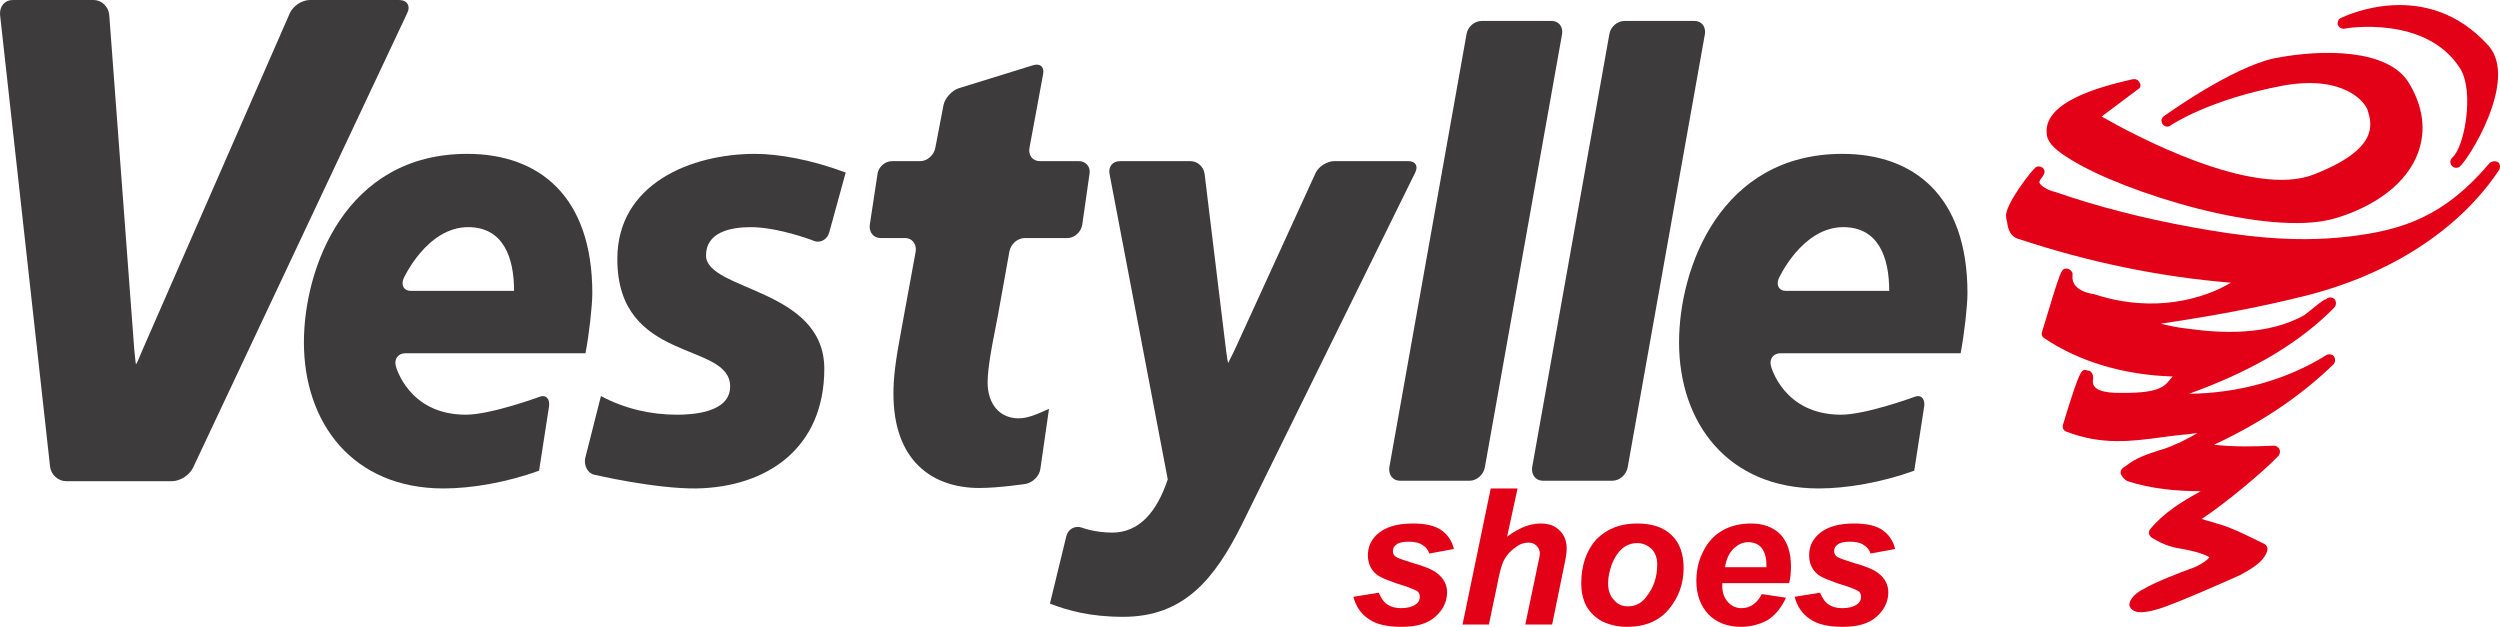 <?xml version="1.0" encoding="UTF-8"?>
<!DOCTYPE svg PUBLIC "-//W3C//DTD SVG 1.1//EN" "http://www.w3.org/Graphics/SVG/1.1/DTD/svg11.dtd">
<!-- Creator: CorelDRAW 2021.5 (Versão de avaliação) -->
<svg xmlns="http://www.w3.org/2000/svg" xml:space="preserve" width="92.676mm" height="23.237mm" version="1.1" style="shape-rendering:geometricPrecision; text-rendering:geometricPrecision; image-rendering:optimizeQuality; fill-rule:evenodd; clip-rule:evenodd"
viewBox="0 0 17765.18 4454.34"
 xmlns:xlink="http://www.w3.org/1999/xlink"
 xmlns:xodm="http://www.corel.com/coreldraw/odm/2003">
 <defs>
  <style type="text/css">
   <![CDATA[
    .fil1 {fill:#3D3B3B}
    .fil0 {fill:#E20116}
   ]]>
  </style>
 </defs>
 <g id="Camada_x0020_1">
  <g id="_2638082819568">
   <path class="fil0" d="M17750.02 1151.62c-19.42,-9.7 -42.02,-6.5 -58.2,6.46 -320.01,378.47 -614.18,478.73 -1011.74,524.04 -394.4,45.28 -766.13,-6.46 -1105.52,-67.95 -352.37,-64.7 -669.17,-145.55 -976.24,-252.32l-3.24 0c-38.78,-9.7 -93.74,-38.8 -103.44,-64.68 0,-3.24 0,-9.7 12.94,-29.12 16.14,-22.64 35.54,-42.04 16.14,-71.16 -12.94,-12.94 -35.54,-19.4 -51.72,-9.7 -25.84,12.94 -226.27,271.72 -213.35,352.58 0,12.94 3.24,22.64 6.48,35.58 6.46,48.52 19.4,110.01 93.74,126.19 478.42,158.47 982.7,265.24 1496.64,307.3 -187.45,113.19 -543.04,219.97 -963.26,84.09 -3.24,0 -6.46,-3.24 -9.7,-3.24 -6.48,0 -164.85,-19.42 -151.91,-132.61 0,-3.24 0,-6.48 0,-16.18 -6.48,-16.16 -22.64,-32.34 -42.06,-32.34 -38.78,0 -38.78,0 -174.53,449.61 -6.46,16.22 0,35.62 16.14,45.32 248.93,168.19 572.18,262.02 911.58,271.72 -51.72,58.22 -64.66,119.67 -358.83,116.43 -135.74,3.24 -219.79,-22.64 -206.87,-93.79 6.48,-45.28 -19.36,-64.68 -35.54,-64.68 -42.04,-3.28 -42.04,-64.73 -177.79,384.91 -6.46,19.42 3.24,42.06 22.64,48.52 252.13,97.03 455.76,71.19 691.73,38.82 54.96,-6.46 116.38,-16.18 174.57,-19.4 22.6,-3.24 45.24,-6.48 67.9,-9.72 -25.88,16.18 -67.9,38.82 -132.55,71.16l-3.24 0c-48.48,22.68 -96.96,42.1 -145.45,55 -77.58,25.9 -158.37,51.78 -226.27,106.77l-9.7 6.46 -9.7 6.48c-19.38,12.94 -25.86,35.58 -16.18,51.74 3.24,6.48 3.24,6.48 6.46,9.7 6.48,12.98 22.66,29.12 38.82,35.6 168.09,55.02 349.09,71.17 520.42,71.17 -135.76,74.4 -261.83,152.03 -358.79,268.5 -9.72,9.7 -9.72,22.64 -9.72,32.34 3.24,12.94 9.72,22.64 19.38,29.1 93.78,58.24 158.43,71.17 219.81,80.87 51.76,9.7 132.55,25.9 190.73,58.22 -12.94,19.44 -58.18,51.78 -113.14,74.41 -100.2,35.58 -281.23,106.73 -355.57,152.03 -67.88,32.34 -113.14,90.59 -97,126.17 19.42,38.82 71.14,54.98 200.43,16.18 132.52,-38.82 585.08,-242.62 585.08,-242.62 54.96,-32.34 164.85,-84.09 190.73,-171.43 6.48,-19.44 -3.24,-38.84 -19.4,-48.54 -100.22,-48.52 -235.95,-119.67 -339.43,-145.59 -35.54,-12.9 -71.12,-19.4 -106.68,-32.34 158.39,-103.51 436.4,-333.18 546.3,-449.61 9.7,-12.94 12.94,-29.12 6.46,-45.3 -6.46,-12.94 -22.6,-25.9 -38.78,-25.9 -135.77,6.46 -284.45,9.74 -426.68,-6.48 339.39,-158.47 620.62,-349.34 850.15,-572.54 12.92,-16.18 12.92,-35.58 3.22,-55 -12.94,-16.16 -38.78,-19.4 -54.94,-9.7 -278.01,174.69 -623.86,271.72 -976.22,274.96 206.87,-74.4 384.67,-155.29 546.3,-245.84 22.6,-12.94 45.24,-25.88 71.12,-42.06 158.39,-97.03 300.61,-207.03 416.98,-326.7 12.94,-16.18 12.94,-42.06 0,-58.25 -12.94,-12.94 -38.78,-16.18 -54.96,-3.24l-9.7 6.5c-6.46,0 -9.66,3.2 -16.14,6.48l-35.58 25.88 -96.96 77.62c-261.83,148.81 -601.26,129.41 -830.77,97.03 -64.66,-6.46 -126.07,-19.4 -190.73,-35.58 394.37,-58.22 711.19,-119.67 1011.78,-194.09 617.42,-152.03 1112,-475.53 1393.23,-899.28 9.7,-19.4 6.46,-42.04 -9.7,-54.98z"/>
   <path class="fil0" d="M17113.22 582.26c-148.68,-232.87 -604.48,-236.11 -950.36,-168.19 -303.87,64.7 -766.09,397.87 -785.51,410.81 -19.4,12.94 -22.64,38.84 -9.7,58.25 12.94,16.16 38.78,22.64 54.96,9.7 3.22,-3.24 268.29,-184.39 801.67,-284.7 433.16,-77.62 585.08,119.71 601.26,177.93 29.06,97.07 80.78,271.72 -381.45,452.89 -436.38,174.69 -1289.77,-284.66 -1509.58,-410.81l258.59 -194.09c19.4,-9.7 22.64,-32.36 9.7,-48.56 -6.48,-16.14 -25.84,-25.88 -45.26,-22.6l-16.16 3.2c-193.93,45.32 -643.26,155.27 -594.78,401.13 9.7,51.74 67.88,106.73 171.31,168.21 374.97,232.92 1399.71,553.16 1871.63,417.27 297.41,-87.32 513.98,-255.54 591.58,-462.59 61.38,-161.71 38.78,-336.4 -67.9,-507.87z"/>
   <path class="fil0" d="M17685.36 326.72c-442.86,-494.91 -1024.7,-210.25 -1047.34,-200.53 -19.36,6.46 -29.08,25.86 -25.84,48.52 6.48,19.4 25.84,32.34 48.48,29.1 3.24,-3.24 585.12,-100.29 824.29,287.9 96.98,161.75 29.08,553.14 -58.18,627.54 -16.18,16.2 -19.4,38.84 -6.48,55.02 12.94,19.4 35.58,22.64 54.96,12.94 58.2,-38.82 423.48,-614.64 210.11,-860.48z"/>
   <path class="fil1" d="M3830.75 3344.81c-232.71,84.09 -481.62,126.17 -678.83,126.17 -646.5,0 -992.34,-465.83 -992.34,-1038.37 0,-527.28 294.13,-1339.25 1160.44,-1339.25 507.5,0 888.98,297.6 888.98,989.85 0,90.61 -22.66,291.18 -48.52,427.01l-1280.09 0c-51.72,0 -80.8,42.06 -67.86,90.57 0,0 87.26,346.14 497.8,346.14 177.81,0 520.42,-126.17 520.42,-126.17 45.28,-19.4 77.6,9.7 71.14,64.71l-71.14 459.33zm-177.79 -1277.75l0 0c0,-245.84 -80.8,-452.89 -326.49,-452.89 -294.17,0 -458.98,365.55 -458.98,365.55 -19.42,48.52 3.2,87.33 51.72,87.33l733.75 0z"/>
   <path class="fil1" d="M4270.37 2814.31c168.09,90.59 355.59,132.63 539.86,132.63 106.68,0 378.19,-12.94 378.19,-200.57 0,-323.48 -801.67,-158.51 -801.67,-905.76 0,-536.98 526.92,-747.25 979.48,-747.25 168.09,0 400.81,42.08 643.26,132.65l-116.38 423.77c-12.9,51.76 -64.66,80.86 -109.92,61.46 0,0 -248.87,-97.07 -449.32,-97.07 -148.68,0 -316.77,38.86 -316.77,200.57 0,252.32 840.45,232.9 840.45,805.5 0,562.84 -404.06,841.04 -908.35,850.74 -294.17,3.24 -724.09,-97.07 -724.09,-97.07 -48.48,-9.7 -74.36,-61.46 -67.84,-113.19l113.1 -446.41z"/>
   <path class="fil1" d="M6235.75 1235.71c6.48,-48.52 51.72,-90.59 103.44,-90.59l200.43 0c48.5,0 96.98,-42.06 106.68,-93.79l58.2 -304.08c9.66,-48.52 58.18,-103.49 106.66,-119.67l533.36 -164.99c48.48,-12.94 77.6,12.94 67.9,64.7l-96.98 524.04c-9.7,51.74 22.6,93.79 74.32,93.79l278.05 0c48.44,0 84.02,42.08 74.32,90.59l-51.72 362.28c-9.7,51.79 -54.96,93.83 -106.68,93.83l-303.87 0c-48.48,0 -96.98,42.06 -106.68,93.81l-80.8 449.63c-9.7,48.52 -25.86,132.65 -35.58,184.41 0,0 -38.78,190.83 -38.78,297.6 0,155.27 87.28,255.54 219.81,255.54 71.14,0 145.45,-35.62 216.57,-67.92l-61.42 426.97c-6.44,51.74 -54.96,97.03 -103.44,106.77 0,0 -193.93,29.06 -329.71,29.06 -339.43,0 -610.96,-197.29 -610.96,-669.58 0,-113.21 12.94,-226.44 58.2,-465.83l100.2 -546.66c6.48,-51.76 -25.84,-93.81 -74.32,-93.81l-174.57 0c-51.72,0 -84.06,-42.04 -77.6,-93.83l54.96 -362.28z"/>
   <path class="fil1" d="M8828.24 3720.03c-197.17,397.89 -416.98,663.15 -846.91,663.15 -235.97,0 -394.37,-45.28 -520.44,-93.79l116.38 -478.77c12.94,-51.74 61.42,-77.65 109.9,-61.46 0,0 90.5,35.58 216.57,35.58 190.73,0 316.79,-145.57 394.38,-378.47l-413.75 -2170.55c-9.7,-51.76 22.6,-90.59 74.32,-90.59l501.04 0c48.48,0 93.78,38.84 100.2,90.59l151.95 1248.63c6.44,51.76 12.94,93.81 16.14,93.81 0,0 19.42,-38.82 42.06,-84.09l578.6 -1264.83c22.64,-48.5 84.06,-84.11 132.55,-84.11l526.88 0c51.76,0 71.12,35.62 48.48,80.89l-1228.35 2494.01z"/>
   <path class="fil1" d="M10421.9 239.38c9.7,-51.74 58.18,-90.55 106.66,-90.55l497.82 0c48.48,0 80.82,38.82 74.36,90.55l-549.54 3082.79c-9.7,51.74 -58.18,93.79 -106.7,93.79l-497.8 0c-48.5,0 -80.8,-42.06 -74.34,-93.79l549.54 -3082.79z"/>
   <path class="fil1" d="M11436.92 239.38c9.66,-51.74 58.18,-90.55 106.66,-90.55l497.82 0c48.48,0 80.78,38.82 74.32,90.55l-549.52 3082.79c-9.68,51.74 -58.2,93.79 -106.68,93.79l-497.8 0c-48.5,0 -80.8,-42.06 -74.34,-93.79l549.54 -3082.79z"/>
   <path class="fil1" d="M13602.7 3344.81c-232.75,84.09 -481.62,126.17 -678.83,126.17 -646.53,0 -992.38,-465.83 -992.38,-1038.37 0,-527.28 294.17,-1339.25 1160.48,-1339.25 507.5,0 888.95,297.6 888.95,989.85 0,90.61 -22.64,291.18 -48.48,427.01l-1280.09 0c-51.72,0 -80.82,42.06 -67.9,90.57 0,0 87.3,346.14 497.82,346.14 177.79,0 520.44,-126.17 520.44,-126.17 45.26,-19.4 77.6,9.7 71.14,64.71l-71.14 459.33zm-177.79 -1277.75l0 0c0,-245.84 -80.8,-452.89 -326.49,-452.89 -294.17,0 -459.02,365.55 -459.02,365.55 -19.4,48.52 3.24,87.33 51.72,87.33l733.79 0z"/>
   <path class="fil1" d="M1370.8 3325.39c-25.86,51.76 -90.52,93.81 -148.69,93.81l-753.17 0c-54.94,0 -106.66,-45.3 -113.14,-103.51l-355.59 -3212.18c-3.24,-58.2 32.34,-103.51 90.54,-103.51l575.36 0c54.96,0 103.44,45.32 109.92,103.51l177.79 2377.62c6.46,58.22 9.7,106.73 12.94,106.73 3.22,0 22.6,-45.28 45.24,-100.27l1047.34 -2393.76c22.64,-51.78 87.26,-93.83 142.22,-93.83l633.6 0c58.18,0 84.06,42.06 58.18,93.83l-1522.52 3231.56z"/>
   <path class="fil0" d="M9617.01 4240.87l180.99 -29.14c16.18,38.8 35.58,67.95 61.42,84.11 22.64,16.18 54.96,25.88 96.98,25.88 45.24,0 80.82,-9.7 106.68,-29.1 19.4,-12.94 25.86,-32.36 25.86,-51.76 0,-12.94 -3.22,-25.88 -12.92,-35.62 -9.72,-9.7 -35.56,-19.4 -77.58,-35.58 -116.38,-35.58 -187.49,-64.7 -216.61,-87.33 -42,-35.58 -61.42,-80.86 -61.42,-135.87 0,-58.22 19.42,-103.49 61.42,-145.55 58.2,-54.98 142.25,-80.89 258.63,-80.89 90.5,0 158.39,16.2 203.63,48.56 45.26,32.34 74.38,77.62 87.3,132.61l-174.55 32.34c-9.7,-25.84 -22.64,-45.28 -45.28,-58.22 -25.84,-19.4 -61.4,-25.88 -100.2,-25.88 -42.02,0 -71.14,6.48 -87.28,19.4 -19.4,12.94 -25.88,29.12 -25.88,48.52 0,16.18 6.48,32.36 25.88,42.06 9.7,6.46 45.26,19.44 106.68,38.84 93.74,25.88 155.15,51.76 184.27,77.63 45.24,35.58 67.86,80.86 67.86,132.61 0,67.95 -29.08,126.17 -84.04,174.69 -54.96,48.56 -132.55,71.16 -239.21,71.16 -100.22,0 -177.81,-16.18 -232.73,-54.98 -54.94,-35.58 -90.52,-87.33 -109.9,-158.49z"/>
   <path class="fil0" d="M10580.27 4438.16l-187.45 0 200.39 -967.18 190.71 0 -74.34 342.88c42.02,-32.34 84.04,-54.98 122.82,-71.16 35.58,-12.94 74.36,-22.68 116.38,-22.68 58.22,0 100.24,16.2 132.53,48.56 35.58,32.34 51.72,77.62 51.72,129.37 0,29.14 -6.46,71.19 -19.4,129.41l-84.04 410.79 -190.73 0 87.3 -417.27c9.72,-45.28 16.18,-74.41 16.18,-87.35 0,-22.64 -9.7,-42.04 -22.64,-54.98 -16.18,-16.18 -35.54,-22.64 -58.2,-22.64 -32.3,0 -61.42,9.7 -90.5,32.34 -42,29.1 -71.12,64.68 -90.52,106.77 -9.72,22.64 -25.86,77.62 -42.02,164.95l-58.2 278.18z"/>
   <path class="fil0" d="M11236.47 4147.04c0,-129.37 35.58,-232.88 106.68,-313.78 77.6,-77.62 171.33,-113.23 290.93,-113.23 103.44,0 187.51,25.92 245.69,84.13 58.2,54.98 84.04,135.87 84.04,232.9 0,109.97 -35.56,210.27 -106.68,294.36 -71.12,84.09 -171.33,122.91 -294.17,122.91 -64.62,0 -122.82,-12.94 -177.75,-38.82 -48.52,-25.88 -87.3,-64.68 -113.15,-109.97 -25.86,-51.74 -35.58,-103.53 -35.58,-158.51zm539.86 -135.85l0 0c0,-45.32 -12.94,-80.89 -38.82,-109.99 -29.08,-25.88 -61.38,-42.06 -103.44,-42.06 -38.78,0 -74.32,12.94 -106.66,38.82 -32.32,29.14 -54.96,64.71 -74.36,113.23 -16.14,48.52 -25.86,90.57 -25.86,132.61 0,48.56 12.94,90.59 42.02,119.71 25.88,32.34 61.42,45.28 100.2,45.28 51.72,0 97.01,-22.64 129.31,-67.92 51.72,-64.71 77.6,-139.11 77.6,-229.68z"/>
   <path class="fil0" d="M12713.75 4143.8l-475.2 0c0,9.7 0,16.18 0,19.42 0,45.28 12.94,84.11 38.78,113.23 25.88,29.1 58.24,45.28 97.01,45.28 61.42,0 109.9,-32.34 145.45,-100.27l171.31 25.88c-32.3,71.16 -74.32,122.91 -129.28,158.49 -58.22,32.34 -122.84,48.52 -190.73,48.52 -93.78,0 -171.33,-29.08 -229.51,-87.33 -58.2,-61.46 -87.26,-142.35 -87.26,-239.36 0,-97.03 25.84,-181.17 77.56,-258.8 71.12,-100.25 177.79,-148.81 313.57,-148.81 84.04,0 155.15,25.92 206.87,77.65 48.48,51.76 74.34,129.41 74.34,223.2 0,48.52 -3.22,87.33 -12.92,122.91zm-161.61 -113.19l0 0c0,-9.72 0,-16.18 0,-19.42 0,-51.78 -12.94,-90.59 -35.58,-119.69 -22.62,-25.88 -54.96,-38.82 -93.74,-38.82 -38.78,0 -71.12,16.16 -103.44,45.28 -32.34,32.34 -51.72,74.4 -61.42,132.65l294.17 0z"/>
   <path class="fil0" d="M12752.53 4240.87l181.03 -29.14c16.18,38.8 35.56,67.95 61.42,84.11 22.62,16.18 54.96,25.88 96.98,25.88 45.24,0 80.84,-9.7 106.68,-29.1 19.4,-12.94 25.84,-32.36 25.84,-51.76 0,-12.94 -3.2,-25.88 -12.9,-35.62 -9.72,-9.7 -35.56,-19.4 -77.6,-35.58 -116.38,-35.58 -187.47,-64.7 -216.57,-87.33 -42.02,-35.58 -61.44,-80.86 -61.44,-135.87 0,-58.22 19.42,-103.49 61.44,-145.55 58.18,-54.98 142.23,-80.89 258.61,-80.89 90.5,0 158.39,16.2 203.65,48.56 45.24,32.34 74.36,77.62 87.26,132.61l-174.53 32.34c-9.7,-25.84 -22.64,-45.28 -45.28,-58.22 -25.84,-19.4 -61.42,-25.88 -100.2,-25.88 -42.02,0 -71.14,6.48 -87.28,19.4 -19.4,12.94 -25.88,29.12 -25.88,48.52 0,16.18 6.48,32.36 25.88,42.06 9.68,6.46 45.26,19.44 106.68,38.84 93.74,25.88 155.15,51.76 184.23,77.63 45.24,35.58 67.9,80.86 67.9,132.61 0,67.95 -29.08,126.17 -84.04,174.69 -54.96,48.56 -132.55,71.16 -239.21,71.16 -100.22,0 -177.79,-16.18 -232.75,-54.98 -54.96,-35.58 -90.5,-87.33 -109.92,-158.49z"/>
  </g>
 </g>
</svg>

